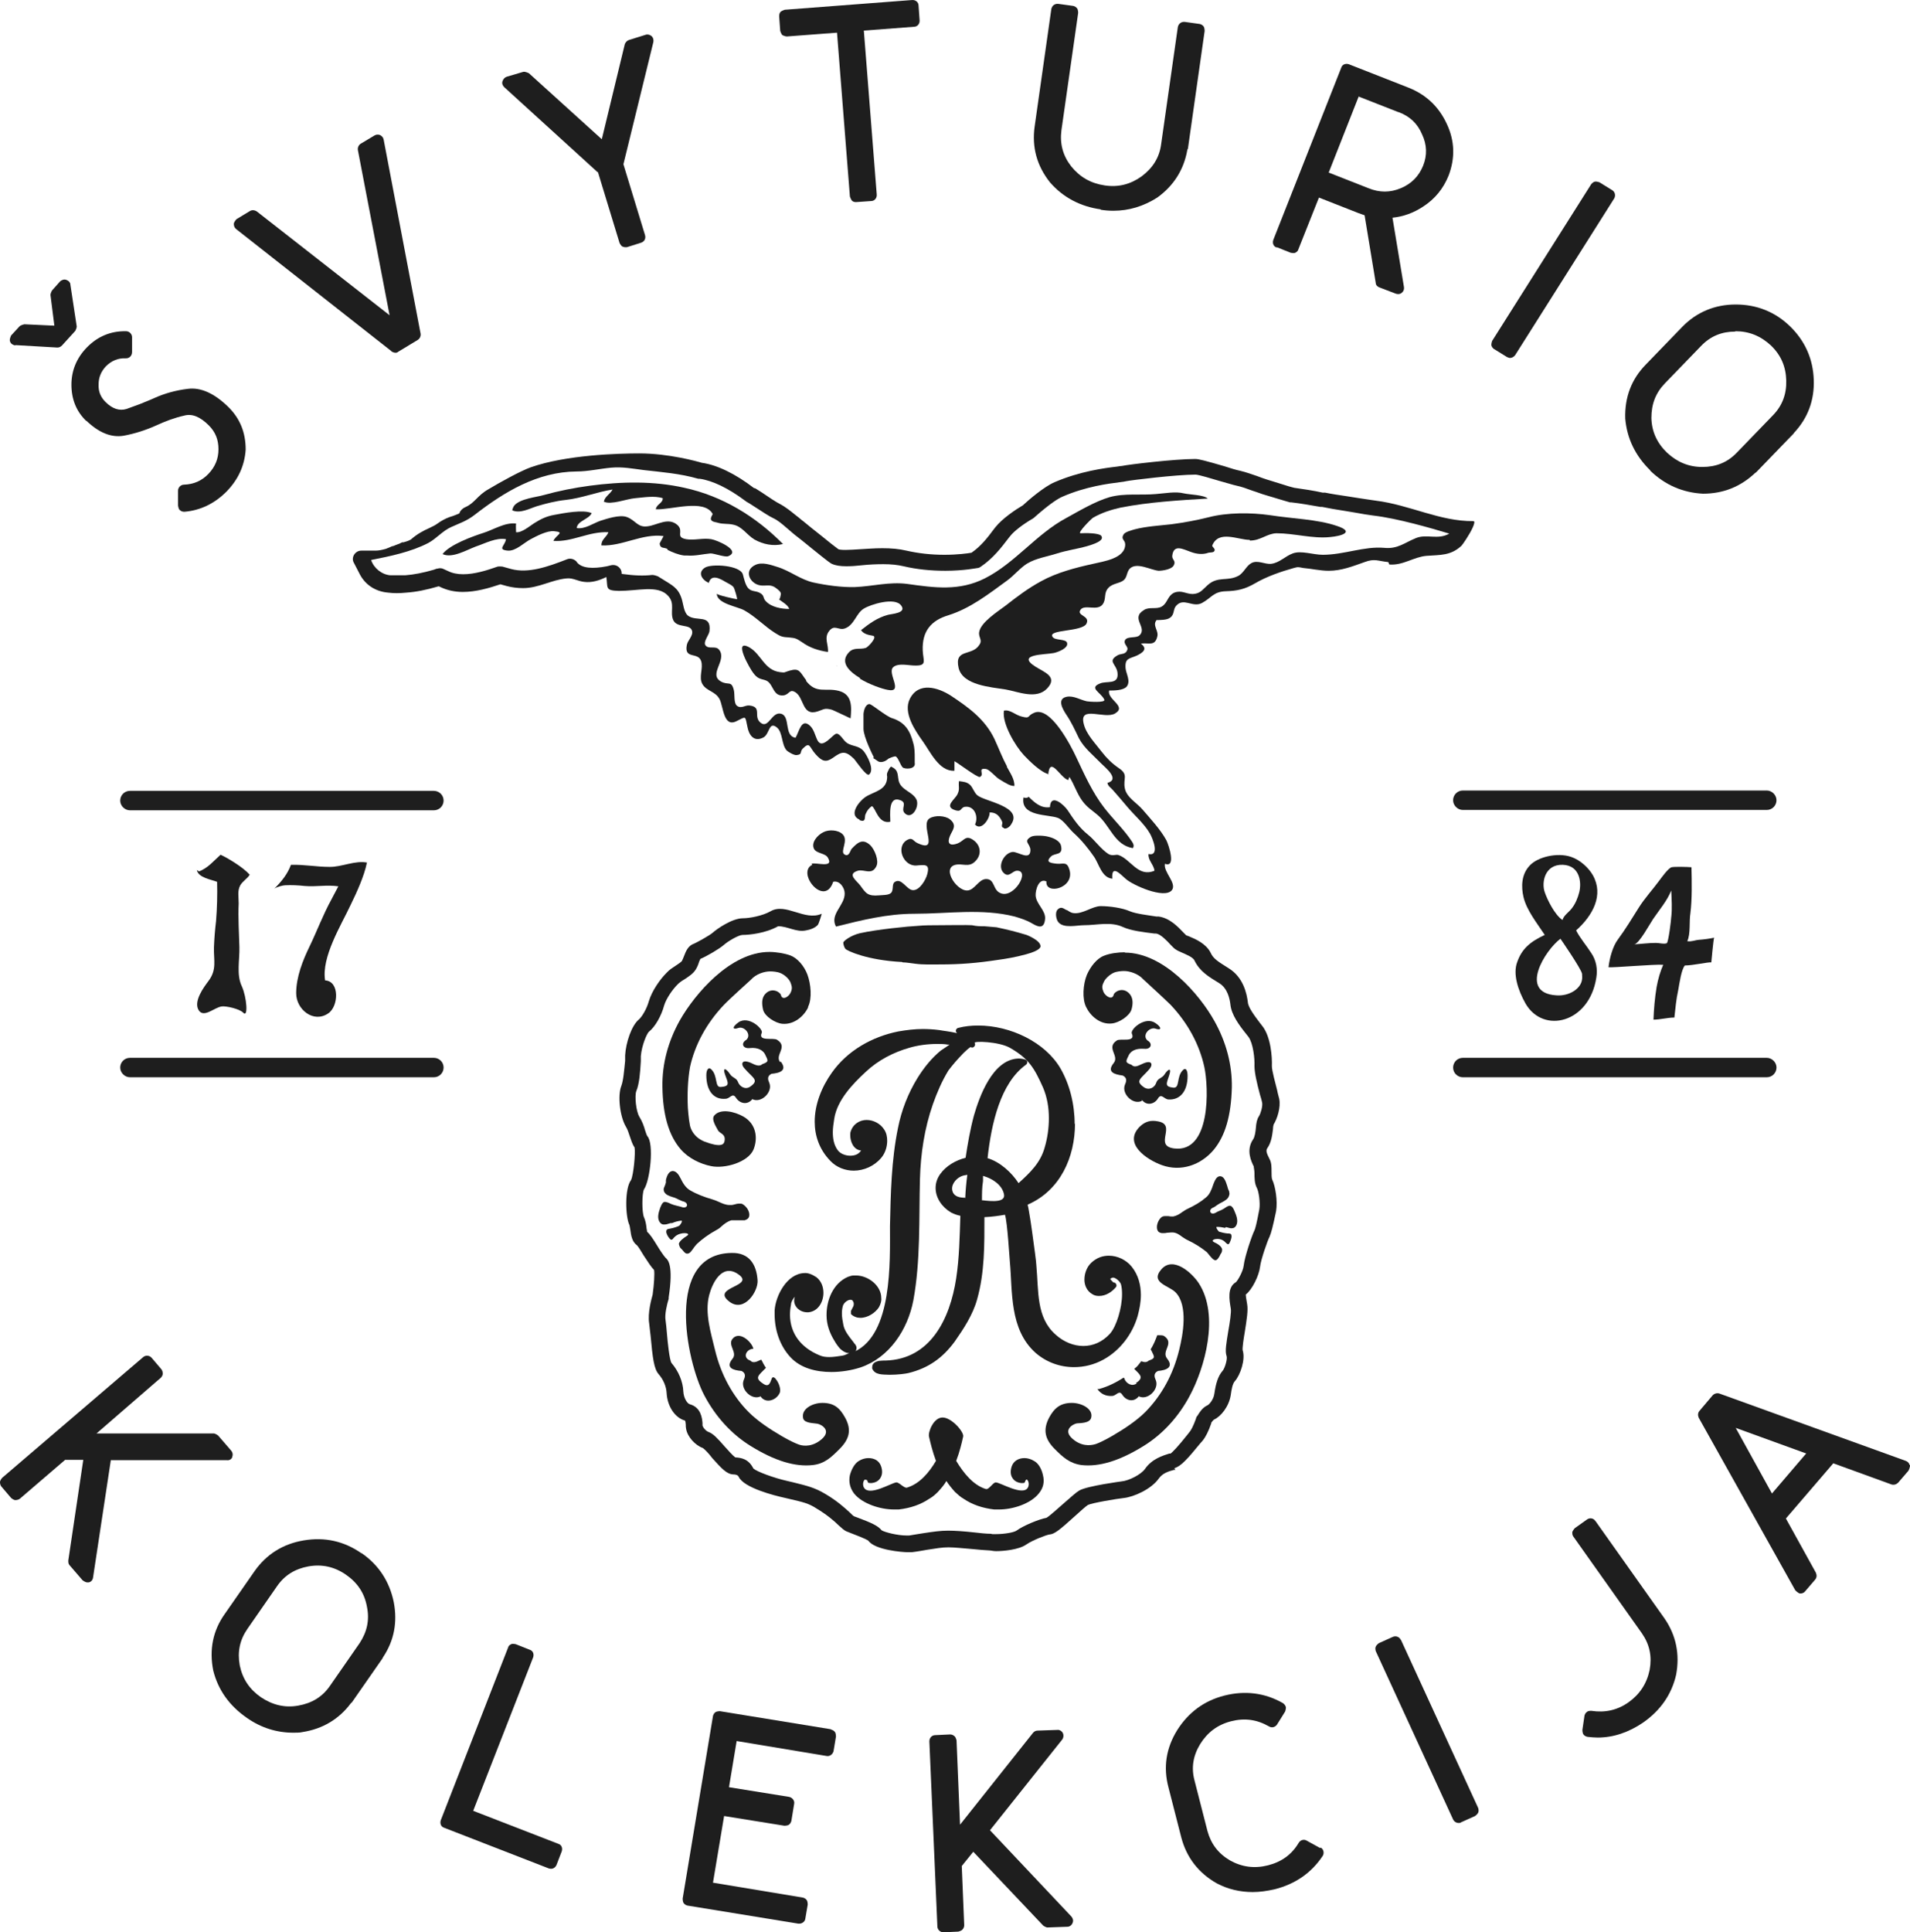 <svg width="88" height="89" viewBox="0 0 88 89" fill="none" xmlns="http://www.w3.org/2000/svg">
<path d="M3.965 19.365C4.543 19.925 5.121 20.165 5.699 20.069C6.213 19.973 6.711 19.813 7.176 19.605C7.626 19.397 8.059 19.237 8.493 19.141C8.846 19.045 9.215 19.189 9.617 19.589C9.922 19.893 10.066 20.245 10.066 20.692C10.066 21.14 9.906 21.508 9.601 21.828C9.296 22.147 8.926 22.307 8.477 22.323C8.332 22.323 8.204 22.451 8.204 22.595V23.283C8.204 23.283 8.22 23.443 8.284 23.491C8.332 23.538 8.397 23.57 8.477 23.57C8.477 23.57 8.493 23.57 8.509 23.57C9.247 23.506 9.89 23.187 10.435 22.643C10.965 22.099 11.27 21.46 11.319 20.708C11.319 19.925 11.062 19.269 10.5 18.726C9.874 18.118 9.247 17.83 8.653 17.91C8.108 17.974 7.594 18.118 7.128 18.326C6.887 18.438 6.663 18.518 6.438 18.614C6.213 18.694 6.004 18.774 5.828 18.837C5.507 18.933 5.186 18.837 4.864 18.518C4.64 18.294 4.527 18.038 4.543 17.702C4.543 17.383 4.656 17.111 4.88 16.871C5.137 16.615 5.442 16.487 5.796 16.503C5.876 16.503 5.94 16.487 6.004 16.423C6.053 16.375 6.085 16.295 6.085 16.215V15.528C6.085 15.384 5.956 15.256 5.812 15.256C5.105 15.24 4.495 15.496 3.997 16.007C3.532 16.487 3.291 17.063 3.291 17.718C3.291 18.39 3.516 18.95 3.981 19.397L3.965 19.365Z" fill="#1E1E1E"/>
<path d="M18.029 16.183C18.029 16.183 18.142 16.247 18.206 16.247C18.254 16.247 18.302 16.247 18.351 16.199L19.25 15.655C19.346 15.591 19.394 15.479 19.378 15.368L17.676 6.429C17.66 6.333 17.596 6.269 17.516 6.222C17.435 6.19 17.339 6.19 17.259 6.237L16.616 6.621C16.52 6.685 16.472 6.797 16.488 6.909L17.949 14.52L11.832 9.739C11.736 9.675 11.607 9.659 11.511 9.723L10.901 10.091C10.901 10.091 10.773 10.219 10.773 10.315C10.773 10.411 10.805 10.491 10.885 10.555L18.045 16.183H18.029Z" fill="#1E1E1E"/>
<path d="M27.551 7.933L28.546 11.194C28.546 11.194 28.61 11.322 28.674 11.354C28.723 11.37 28.755 11.386 28.803 11.386C28.835 11.386 28.851 11.386 28.883 11.386L29.541 11.178C29.686 11.13 29.766 10.987 29.718 10.827L28.723 7.565L30.103 1.936C30.119 1.841 30.103 1.745 30.023 1.665C29.943 1.601 29.846 1.569 29.75 1.601L28.98 1.841C28.883 1.873 28.819 1.952 28.787 2.032L27.727 6.414L24.372 3.376C24.372 3.376 24.195 3.28 24.099 3.312L23.344 3.535C23.248 3.567 23.184 3.647 23.151 3.743C23.119 3.839 23.151 3.935 23.232 4.015L27.518 7.917L27.551 7.933Z" fill="#1E1E1E"/>
<path d="M36.043 1.616C36.043 1.616 36.172 1.68 36.252 1.68L38.564 1.505L39.158 9.052C39.158 9.052 39.206 9.196 39.254 9.244C39.302 9.292 39.367 9.308 39.431 9.308C39.431 9.308 39.431 9.308 39.447 9.308L40.137 9.26C40.298 9.26 40.41 9.116 40.394 8.956L39.8 1.409L42.112 1.233C42.273 1.233 42.385 1.089 42.369 0.929L42.321 0.257C42.321 0.097 42.176 -0.014 42.016 0.002L36.156 0.449C36.156 0.449 36.011 0.497 35.963 0.545C35.915 0.593 35.899 0.673 35.899 0.753L35.947 1.425C35.947 1.425 35.995 1.569 36.043 1.616Z" fill="#1E1E1E"/>
<path d="M50.702 9.659C50.895 9.691 51.103 9.707 51.296 9.707C52.019 9.707 52.693 9.499 53.319 9.1C54.074 8.556 54.539 7.821 54.7 6.925C54.7 6.893 54.716 6.877 54.732 6.845L55.502 1.425C55.502 1.425 55.502 1.281 55.454 1.217C55.406 1.153 55.342 1.121 55.278 1.105L54.587 1.009C54.427 0.993 54.298 1.089 54.266 1.249L53.496 6.653C53.415 7.261 53.11 7.741 52.597 8.124C52.083 8.492 51.521 8.636 50.895 8.54C50.252 8.444 49.755 8.156 49.353 7.661C48.968 7.165 48.824 6.621 48.904 5.998L49.675 0.593C49.675 0.593 49.675 0.449 49.626 0.385C49.578 0.321 49.514 0.289 49.45 0.273L48.759 0.178C48.599 0.162 48.47 0.257 48.438 0.417L47.668 5.838C47.539 6.765 47.764 7.629 48.374 8.396C48.968 9.084 49.771 9.515 50.718 9.643L50.702 9.659Z" fill="#1E1E1E"/>
<path d="M58.825 11.386L59.468 11.642C59.468 11.642 59.612 11.674 59.676 11.642C59.74 11.61 59.805 11.562 59.821 11.482L60.768 9.1L62.598 9.819C62.598 9.819 62.743 9.867 62.871 9.915L63.385 13.033C63.385 13.129 63.465 13.209 63.562 13.241L64.316 13.529C64.316 13.529 64.38 13.545 64.412 13.545C64.477 13.545 64.541 13.529 64.589 13.481C64.669 13.417 64.701 13.321 64.686 13.225L64.156 10.027C64.653 9.979 65.135 9.803 65.569 9.515C66.114 9.164 66.5 8.684 66.74 8.092C67.046 7.293 67.029 6.493 66.66 5.71C66.291 4.91 65.697 4.351 64.878 4.031L62.149 2.96C62.004 2.912 61.844 2.96 61.795 3.12L58.665 11.05C58.617 11.194 58.665 11.354 58.825 11.402V11.386ZM64.445 5.166C64.958 5.358 65.312 5.694 65.52 6.19C65.745 6.669 65.761 7.149 65.569 7.629C65.376 8.108 65.039 8.46 64.541 8.668C64.043 8.876 63.562 8.876 63.048 8.668L61.218 7.948L62.598 4.447L64.429 5.166H64.445Z" fill="#1E1E1E"/>
<path d="M68.828 16.071L69.422 16.439C69.422 16.439 69.518 16.487 69.566 16.487C69.662 16.487 69.743 16.439 69.807 16.359L74.367 9.148C74.447 9.02 74.415 8.844 74.286 8.764L73.692 8.396C73.692 8.396 73.548 8.348 73.484 8.364C73.419 8.38 73.355 8.428 73.307 8.492L68.747 15.704C68.747 15.704 68.699 15.848 68.715 15.912C68.731 15.975 68.779 16.039 68.844 16.087L68.828 16.071Z" fill="#1E1E1E"/>
<path d="M76.02 21.668C76.711 22.339 77.53 22.691 78.461 22.739C79.392 22.739 80.195 22.419 80.869 21.78C80.885 21.78 80.917 21.748 80.933 21.732L82.619 19.989C82.619 19.989 82.651 19.957 82.667 19.925C83.293 19.253 83.599 18.438 83.566 17.494C83.534 16.535 83.165 15.704 82.475 15.032C81.784 14.36 80.933 14.025 79.97 14.025C79.007 14.025 78.172 14.376 77.514 15.048L75.828 16.791C75.17 17.462 74.849 18.294 74.881 19.285C74.961 20.197 75.346 20.996 76.037 21.668H76.02ZM79.954 15.256C80.596 15.256 81.126 15.48 81.592 15.911C82.057 16.359 82.282 16.887 82.298 17.526C82.314 18.15 82.121 18.678 81.688 19.125L80.018 20.852C79.585 21.3 79.071 21.508 78.429 21.508C77.803 21.508 77.273 21.284 76.807 20.852C76.342 20.404 76.101 19.877 76.085 19.253C76.085 18.614 76.277 18.102 76.711 17.654L78.381 15.927C78.814 15.48 79.328 15.272 79.954 15.272V15.256Z" fill="#1E1E1E"/>
<path d="M10.693 67.11C10.741 67.014 10.725 66.903 10.645 66.807L10.05 66.119C10.05 66.119 9.922 66.023 9.842 66.023H4.447L7.401 63.465C7.45 63.417 7.498 63.353 7.498 63.273C7.498 63.193 7.482 63.129 7.434 63.065L6.984 62.537C6.888 62.425 6.711 62.409 6.599 62.505L0.096 68.07C0.096 68.07 0 68.182 0 68.262C0 68.342 0.016 68.406 0.064 68.469L0.514 68.997C0.514 68.997 0.626 69.093 0.706 69.093C0.771 69.093 0.851 69.077 0.915 69.029L3.002 67.238H3.837L3.147 71.875C3.147 71.955 3.147 72.035 3.211 72.099L3.805 72.787C3.805 72.787 3.933 72.883 4.014 72.883C4.046 72.883 4.062 72.883 4.094 72.883C4.206 72.851 4.271 72.771 4.287 72.659L5.106 67.254H10.452C10.58 67.27 10.661 67.206 10.709 67.11H10.693Z" fill="#1E1E1E"/>
<path d="M16.649 71.539C15.846 70.98 14.963 70.788 14 70.948C13.036 71.108 12.282 71.587 11.736 72.355L10.355 74.338C9.809 75.105 9.633 75.984 9.825 76.944C10.05 77.839 10.564 78.559 11.367 79.118C12.025 79.582 12.747 79.806 13.518 79.806C13.663 79.806 13.807 79.806 13.952 79.774C14.867 79.63 15.621 79.182 16.167 78.447C16.183 78.431 16.215 78.415 16.231 78.383L17.612 76.4C17.612 76.4 17.644 76.352 17.644 76.336C18.158 75.569 18.319 74.721 18.142 73.794C17.949 72.85 17.452 72.083 16.665 71.539H16.649ZM16.569 75.681L15.204 77.647C14.851 78.159 14.369 78.447 13.743 78.559C13.117 78.671 12.555 78.527 12.025 78.175C11.495 77.807 11.174 77.328 11.046 76.704C10.933 76.08 11.046 75.537 11.399 75.025L12.764 73.058C13.117 72.547 13.598 72.259 14.208 72.147C14.835 72.035 15.413 72.163 15.942 72.531C16.472 72.898 16.793 73.378 16.906 74.002C17.034 74.625 16.906 75.169 16.569 75.681Z" fill="#1E1E1E"/>
<path d="M25.72 84.923L21.802 83.404L24.564 76.336C24.612 76.192 24.564 76.032 24.403 75.984L23.761 75.729C23.761 75.729 23.617 75.697 23.552 75.729C23.488 75.76 23.424 75.808 23.408 75.888L20.309 83.835C20.261 83.979 20.309 84.139 20.47 84.187L25.286 86.058C25.286 86.058 25.351 86.074 25.383 86.074C25.495 86.074 25.591 86.01 25.64 85.898L25.88 85.274C25.929 85.13 25.88 84.971 25.72 84.923Z" fill="#1E1E1E"/>
<path d="M38.275 79.646L33.17 78.815C33.17 78.815 33.025 78.815 32.961 78.863C32.897 78.911 32.864 78.975 32.849 79.039L31.452 87.449C31.452 87.449 31.452 87.593 31.5 87.657C31.548 87.721 31.612 87.753 31.676 87.769L36.782 88.601C36.782 88.601 36.814 88.601 36.83 88.601C36.959 88.601 37.087 88.505 37.103 88.377L37.215 87.721C37.215 87.721 37.215 87.577 37.167 87.513C37.119 87.449 37.055 87.417 36.991 87.401L32.849 86.714L33.362 83.644L36.14 84.091C36.14 84.091 36.284 84.091 36.349 84.044C36.413 83.996 36.445 83.932 36.461 83.868L36.589 83.084C36.621 82.94 36.509 82.796 36.364 82.764L33.587 82.317L33.94 80.19L38.082 80.878C38.227 80.91 38.371 80.798 38.404 80.654L38.516 79.982C38.516 79.982 38.516 79.838 38.468 79.774C38.42 79.71 38.355 79.678 38.291 79.662L38.275 79.646Z" fill="#1E1E1E"/>
<path d="M45.612 84.299L48.936 80.126C49 80.046 49.016 79.918 48.968 79.822C48.92 79.726 48.807 79.662 48.711 79.678L47.796 79.71C47.716 79.71 47.635 79.758 47.587 79.822L44.232 84.043L44.071 80.158C44.071 80.158 44.039 80.014 43.975 79.966C43.927 79.918 43.846 79.886 43.782 79.886L43.092 79.918C42.931 79.918 42.819 80.046 42.819 80.206L43.188 88.728C43.188 88.872 43.317 89 43.461 89L44.151 88.968C44.151 88.968 44.296 88.936 44.344 88.872C44.392 88.824 44.424 88.744 44.424 88.68L44.312 85.946L44.842 85.29L48.069 88.696C48.069 88.696 48.213 88.792 48.278 88.776L49.177 88.744C49.289 88.744 49.385 88.664 49.417 88.568C49.466 88.472 49.434 88.36 49.369 88.28L45.612 84.299Z" fill="#1E1E1E"/>
<path d="M60.817 85.115L60.206 84.779C60.078 84.699 59.917 84.747 59.837 84.875C59.516 85.419 59.05 85.754 58.424 85.914C57.798 86.074 57.22 85.994 56.674 85.691C56.129 85.371 55.791 84.923 55.631 84.331L55.037 82.013C54.876 81.421 54.972 80.862 55.294 80.334C55.631 79.79 56.096 79.439 56.722 79.279C57.349 79.119 57.911 79.199 58.472 79.519C58.601 79.598 58.761 79.55 58.842 79.423L59.211 78.831C59.211 78.831 59.259 78.687 59.243 78.623C59.227 78.559 59.179 78.495 59.115 78.447C58.28 77.968 57.365 77.856 56.417 78.095C55.47 78.335 54.748 78.879 54.234 79.694C53.72 80.526 53.592 81.405 53.833 82.317L54.427 84.635C54.667 85.547 55.213 86.266 56.064 86.746C56.578 87.018 57.14 87.146 57.718 87.146C58.039 87.146 58.376 87.098 58.729 87.018C59.677 86.778 60.415 86.266 60.929 85.499C60.977 85.435 60.993 85.355 60.977 85.275C60.961 85.195 60.913 85.131 60.849 85.099L60.817 85.115Z" fill="#1E1E1E"/>
<path d="M64.542 75.537C64.478 75.393 64.317 75.329 64.172 75.393L63.53 75.681C63.53 75.681 63.418 75.761 63.386 75.841C63.354 75.905 63.37 75.985 63.386 76.049L66.95 83.804C66.998 83.9 67.094 83.964 67.207 83.964C67.239 83.964 67.287 83.964 67.319 83.932L67.961 83.644C67.961 83.644 68.074 83.564 68.106 83.484C68.138 83.42 68.122 83.34 68.106 83.276L64.542 75.521V75.537Z" fill="#1E1E1E"/>
<path d="M73.5 70.052C73.42 69.924 73.243 69.892 73.115 69.988L72.553 70.388C72.553 70.388 72.457 70.5 72.44 70.564C72.44 70.644 72.44 70.708 72.489 70.772L75.651 75.233C76.005 75.745 76.117 76.288 76.005 76.912C75.876 77.535 75.555 78.031 75.041 78.399C74.528 78.767 73.95 78.895 73.323 78.799C73.243 78.799 73.179 78.799 73.115 78.847C73.05 78.895 73.018 78.959 73.002 79.023L72.906 79.678C72.906 79.678 72.906 79.822 72.954 79.886C73.002 79.95 73.067 79.982 73.147 79.998C73.307 80.014 73.468 80.03 73.612 80.03C74.335 80.03 75.041 79.79 75.7 79.342C76.502 78.783 77.016 78.047 77.225 77.136C77.401 76.192 77.225 75.313 76.679 74.529L73.516 70.068L73.5 70.052Z" fill="#1E1E1E"/>
<path d="M87.982 67.478C87.966 67.398 87.901 67.318 87.805 67.286L79.216 64.184C79.103 64.152 78.991 64.184 78.91 64.264L78.3 64.984C78.22 65.08 78.22 65.192 78.268 65.303L82.716 73.25C82.716 73.25 82.844 73.378 82.924 73.394C82.924 73.394 82.94 73.394 82.956 73.394C83.037 73.394 83.117 73.362 83.165 73.298L83.631 72.755C83.711 72.659 83.711 72.547 83.663 72.435L82.282 69.94L84.466 67.398L87.147 68.373C87.259 68.405 87.371 68.373 87.452 68.293L87.933 67.734C87.933 67.734 88.014 67.574 87.998 67.478H87.982ZM83.213 66.95L81.64 68.789L79.97 65.767L83.229 66.95H83.213Z" fill="#1E1E1E"/>
<path d="M0.706 15.895L2.633 16.007C2.633 16.007 2.633 16.007 2.649 16.007C2.729 16.007 2.794 15.975 2.858 15.911L3.468 15.24C3.468 15.24 3.548 15.096 3.532 15.016L3.243 13.113C3.243 13.001 3.147 12.921 3.051 12.889C2.954 12.857 2.842 12.889 2.762 12.969L2.392 13.385C2.392 13.385 2.312 13.529 2.328 13.609L2.505 15L1.124 14.936C1.124 14.936 0.963 14.968 0.899 15.032L0.514 15.448C0.514 15.448 0.417 15.639 0.466 15.735C0.498 15.831 0.594 15.895 0.706 15.911V15.895Z" fill="#1E1E1E"/>
<path d="M64.011 26.001C64.654 26.049 65.135 25.649 65.729 25.601C66.356 25.553 66.837 25.601 67.335 25.137C67.383 25.09 67.704 24.626 67.849 24.306C67.929 24.13 67.961 24.002 67.881 24.002C66.339 24.018 64.943 23.251 63.385 23.059C63.128 23.027 62.871 22.979 62.631 22.947C62.422 22.915 62.229 22.883 62.021 22.851C61.7 22.803 61.362 22.755 61.057 22.691H60.945C60.511 22.595 60.078 22.531 59.628 22.467L59.388 22.403C59.115 22.323 58.842 22.227 58.569 22.148L58.36 22.084C58.215 22.035 58.071 21.988 57.91 21.924C57.67 21.844 57.413 21.748 57.14 21.684C56.979 21.652 56.706 21.572 56.417 21.476C55.534 21.22 55.229 21.14 55.069 21.14C54.121 21.14 51.986 21.396 51.697 21.46C51.649 21.46 51.569 21.476 51.456 21.492C50.91 21.556 49.77 21.7 48.583 22.211C48.101 22.419 47.394 23.027 47.17 23.235L47.138 23.267C46.784 23.475 46.174 23.89 45.869 24.274L45.805 24.354C45.484 24.786 45.195 25.154 44.761 25.457C44.585 25.489 44.119 25.553 43.509 25.553C42.899 25.553 42.321 25.489 41.759 25.361C41.422 25.281 41.069 25.25 40.651 25.25C40.282 25.25 39.929 25.281 39.624 25.297C39.367 25.313 39.142 25.329 38.949 25.329C38.757 25.329 38.676 25.313 38.628 25.297C38.516 25.218 38.147 24.93 37.858 24.69C37.553 24.45 37.231 24.194 37.023 24.018C36.91 23.938 36.814 23.842 36.702 23.762C36.461 23.57 36.22 23.363 35.915 23.203C35.803 23.155 35.369 22.867 35.112 22.691C34.952 22.595 34.823 22.499 34.775 22.483H34.743C33.892 21.828 33.041 21.412 32.335 21.316C32.126 21.252 30.809 20.884 29.461 20.884C28.497 20.884 26.089 20.948 24.452 21.524C24.002 21.684 23.039 22.211 22.509 22.531C22.252 22.675 22.091 22.835 21.947 22.979C21.802 23.123 21.674 23.251 21.465 23.347C21.273 23.427 21.192 23.555 21.16 23.651C21.032 23.698 20.903 23.762 20.727 23.81C20.502 23.89 20.309 24.002 20.133 24.13C20.085 24.162 20.037 24.194 20.004 24.21L19.908 24.258C19.908 24.258 19.812 24.306 19.78 24.322C19.523 24.434 19.218 24.594 18.929 24.85C18.896 24.866 18.832 24.914 18.591 24.978H18.527C18.527 24.978 18.431 25.026 18.399 25.042C18.302 25.074 18.19 25.122 18.11 25.154H18.078C17.965 25.201 17.869 25.25 17.773 25.281C17.596 25.329 17.452 25.361 17.307 25.361H16.649C16.52 25.361 16.392 25.425 16.312 25.553C16.247 25.665 16.231 25.809 16.312 25.937L16.585 26.465C16.841 26.944 17.307 27.248 17.885 27.296C18.142 27.328 18.399 27.328 18.72 27.296C19.186 27.264 19.651 27.168 20.197 27.008C20.197 27.008 20.213 27.008 20.229 27.008L20.293 27.04C20.598 27.184 20.936 27.264 21.321 27.264C21.931 27.264 22.525 27.088 23.055 26.912L23.344 26.992C23.585 27.056 23.841 27.088 24.098 27.088C24.821 27.088 25.415 26.704 26.105 26.641C26.394 26.609 26.619 26.768 26.908 26.8C27.261 26.848 27.614 26.736 27.936 26.577C28.016 27.072 27.855 27.2 28.514 27.216C28.947 27.216 29.364 27.152 29.814 27.136C30.183 27.136 30.537 27.168 30.793 27.456C31.114 27.808 30.858 28.192 31.018 28.559C31.195 28.943 31.789 28.719 31.885 29.055C31.949 29.279 31.676 29.503 31.644 29.711C31.516 30.382 32.158 30.014 32.303 30.446C32.415 30.782 32.174 31.198 32.367 31.517C32.559 31.837 32.961 31.837 33.154 32.205C33.33 32.541 33.33 33.532 33.94 33.212C34.39 32.989 34.325 32.956 34.438 33.484C34.502 33.836 34.727 34.204 35.176 33.964C35.465 33.804 35.417 33.212 35.786 33.5C36.075 33.724 35.995 34.3 36.252 34.572C36.316 34.635 36.589 34.795 36.702 34.779C36.991 34.747 36.83 34.635 36.991 34.475C37.328 34.14 37.28 34.412 37.585 34.747C37.874 35.067 38.05 35.131 38.371 34.907C38.773 34.619 38.933 34.556 39.335 34.939C39.431 35.035 39.913 35.771 40.041 35.675C40.314 35.451 39.945 34.779 39.784 34.587C39.511 34.284 39.158 34.412 38.901 34.108C38.5 33.596 38.548 33.788 38.114 34.124C37.569 34.539 37.665 33.756 37.328 33.436C36.926 33.052 36.83 33.676 36.654 33.98C36.108 33.9 36.429 33.005 35.995 32.877C35.562 32.749 35.417 33.58 35.048 33.292C34.679 33.005 35.144 32.557 34.518 32.493C34.325 32.477 34.149 32.653 33.956 32.509C33.796 32.381 33.86 31.981 33.812 31.789C33.699 31.326 33.555 31.581 33.218 31.39C32.624 31.054 33.507 30.414 33.137 29.934C32.977 29.711 32.64 29.934 32.495 29.711C32.399 29.551 32.672 29.231 32.688 29.071C32.784 28.256 32.078 28.655 31.692 28.352C31.5 28.192 31.484 27.808 31.404 27.568C31.243 27.072 30.97 26.96 30.569 26.704L30.312 26.545C30.312 26.545 30.151 26.481 30.055 26.481C29.637 26.529 29.236 26.513 28.642 26.433C28.642 26.337 28.626 26.257 28.562 26.177C28.465 26.049 28.305 26.001 28.16 26.033C28.096 26.049 28.032 26.065 27.968 26.081C27.309 26.209 26.812 26.177 26.587 25.905L26.555 25.857C26.442 25.745 26.266 25.697 26.121 25.761C25.222 26.113 24.339 26.417 23.552 26.209L23.151 26.097C23.151 26.097 22.991 26.081 22.926 26.097C22.429 26.273 21.867 26.449 21.337 26.449C21.08 26.449 20.839 26.401 20.647 26.305L20.438 26.209C20.341 26.161 20.245 26.161 20.149 26.193H20.117C20.117 26.193 20.037 26.225 19.988 26.241C19.491 26.385 19.073 26.465 18.672 26.497C18.431 26.497 18.206 26.497 17.981 26.497C17.596 26.465 17.227 26.177 17.098 25.793C17.981 25.617 18.929 25.425 19.731 25.01C20.117 24.802 20.39 24.45 20.791 24.274C21.176 24.098 21.497 24.002 21.867 23.715C23.247 22.643 24.773 21.732 26.555 21.716C27.101 21.716 27.631 21.588 28.16 21.54C28.69 21.492 29.156 21.588 29.669 21.652C30.52 21.748 31.339 21.812 32.174 22.052C32.19 22.052 32.206 22.052 32.238 22.052C32.816 22.131 33.555 22.483 34.325 23.059C34.374 23.091 34.39 23.107 34.39 23.107C34.454 23.139 34.582 23.219 34.727 23.315C35.144 23.587 35.465 23.794 35.61 23.858C35.851 23.97 36.027 24.13 36.252 24.322C36.364 24.418 36.477 24.514 36.589 24.61C36.798 24.77 37.119 25.026 37.408 25.265C38.179 25.889 38.259 25.937 38.323 25.969C38.5 26.049 38.709 26.081 38.998 26.081C39.222 26.081 39.463 26.065 39.736 26.033C40.041 26.001 40.378 25.985 40.699 25.985C41.053 25.985 41.358 26.017 41.631 26.081C42.241 26.225 42.883 26.289 43.557 26.289C44.424 26.289 45.018 26.161 45.05 26.161C45.099 26.161 45.147 26.129 45.195 26.097C45.757 25.713 46.126 25.233 46.479 24.77L46.544 24.69C46.704 24.482 47.105 24.162 47.603 23.874C47.603 23.874 47.651 23.842 47.715 23.778C48.406 23.171 48.759 22.963 48.936 22.883C50.027 22.403 51.087 22.275 51.585 22.211C51.729 22.195 51.826 22.179 51.89 22.163C52.115 22.116 54.202 21.86 55.085 21.86C55.213 21.86 55.855 22.052 56.225 22.163C56.53 22.243 56.819 22.339 56.979 22.371C57.204 22.419 57.429 22.499 57.686 22.595C57.846 22.643 58.007 22.707 58.151 22.755L58.36 22.819C58.633 22.899 58.906 22.979 59.163 23.059L59.436 23.139C59.436 23.139 59.484 23.139 59.5 23.139C59.933 23.187 60.367 23.267 60.833 23.347H60.913C61.234 23.411 61.571 23.475 61.908 23.523C62.101 23.555 62.294 23.587 62.486 23.619C62.743 23.666 63.016 23.715 63.273 23.746C64.381 23.874 65.922 24.322 66.773 24.578C66.243 24.882 65.729 24.578 65.232 24.786C64.718 24.994 64.397 25.297 63.771 25.233C62.839 25.154 61.924 25.553 60.945 25.553C60.495 25.553 59.95 25.345 59.564 25.489C59.211 25.617 58.954 25.921 58.569 25.969C58.264 26.001 57.943 25.777 57.654 25.937C57.413 26.065 57.3 26.401 57.044 26.529C56.546 26.785 56.112 26.529 55.647 26.944C55.406 27.152 55.309 27.344 54.956 27.36C54.635 27.36 54.443 27.168 54.105 27.296C53.784 27.44 53.8 27.776 53.527 27.936C53.287 28.08 52.95 27.936 52.709 28.096C52.066 28.479 52.885 28.895 52.5 29.263C52.355 29.407 51.954 29.295 51.842 29.471C51.729 29.663 52.002 29.774 51.938 29.934C51.858 30.158 51.665 30.094 51.505 30.174C50.991 30.462 51.44 30.574 51.488 30.99C51.553 31.565 50.975 31.341 50.67 31.485C50.156 31.693 50.718 31.885 50.878 32.221C50.959 32.381 50.14 32.317 50.076 32.301C49.77 32.237 49.465 32.029 49.144 32.093C48.679 32.189 48.968 32.669 49.112 32.892C49.353 33.244 49.514 33.596 49.706 33.996C49.947 34.459 50.381 34.795 50.734 35.163C50.926 35.355 51.617 35.899 51.023 36.059C51.055 36.218 51.151 36.25 51.264 36.378C51.488 36.634 51.713 36.89 51.938 37.162C52.275 37.562 52.725 37.945 52.982 38.393C53.11 38.617 53.447 39.448 52.917 39.336C52.885 39.624 53.158 39.816 53.19 40.104C52.436 40.424 52.099 39.576 51.537 39.384C51.424 39.336 51.264 39.448 51.071 39.336C50.718 39.112 50.445 38.697 50.124 38.441C49.738 38.137 49.465 37.737 49.193 37.322C49.032 37.082 48.406 36.506 48.374 37.178C47.956 37.242 47.651 36.954 47.394 36.698C47.33 36.762 47.25 36.762 47.154 36.73C47.009 37.626 48.294 37.498 48.743 37.673C49 37.769 49.273 38.201 49.498 38.393C49.819 38.681 50.156 39.096 50.397 39.448C50.638 39.784 50.75 40.424 51.248 40.472C51.199 39.8 51.601 40.248 51.858 40.472C52.163 40.76 53.656 41.431 53.993 40.999C54.234 40.679 53.592 40.168 53.672 39.784C54.202 39.992 53.849 38.921 53.736 38.697C53.463 38.201 53.014 37.721 52.644 37.29C52.388 36.986 51.906 36.73 51.826 36.314C51.729 35.851 52.018 35.691 51.537 35.371C51.231 35.163 50.991 34.923 50.766 34.635C50.477 34.252 50.044 33.82 49.931 33.34C49.706 32.461 50.894 33.148 51.376 32.861C51.938 32.525 50.991 32.221 51.103 31.805C51.312 31.805 51.745 31.805 51.906 31.629C52.115 31.373 51.874 31.022 51.858 30.766C51.826 30.302 52.034 30.35 52.388 30.19C52.612 30.078 52.917 29.902 52.564 29.647C52.901 29.583 53.206 29.791 53.319 29.327C53.399 29.039 53.078 28.815 53.287 28.559C53.463 28.559 53.784 28.559 53.913 28.447C54.121 28.303 54.041 28.064 54.186 27.904C54.539 27.504 54.94 28 55.374 27.776C55.823 27.536 55.904 27.248 56.482 27.232C57.011 27.216 57.365 27.136 57.83 26.864C58.344 26.561 59.034 26.321 59.612 26.161C59.821 26.097 59.853 26.129 60.046 26.161C60.431 26.193 60.816 26.289 61.218 26.289C61.812 26.289 62.326 26.081 62.871 25.889C63.337 25.713 63.482 25.841 63.963 25.889L64.011 26.001Z" fill="#1E1E1E"/>
<path d="M54.105 67.622C54.41 67.542 54.731 67.174 55.293 66.487L55.406 66.359C55.55 66.183 55.678 65.927 55.807 65.559V65.528C55.807 65.528 55.903 65.4 55.935 65.384C56.256 65.24 56.626 64.776 56.706 64.248C56.738 64.008 56.786 63.721 56.899 63.609C57.139 63.337 57.396 62.617 57.252 62.186C57.236 62.074 57.3 61.642 57.348 61.37C57.444 60.763 57.509 60.347 57.461 60.075C57.412 59.803 57.396 59.675 57.396 59.627C57.701 59.388 58.006 58.748 58.055 58.348C58.087 58.028 58.408 57.117 58.488 56.973C58.568 56.797 58.649 56.477 58.793 55.79C58.873 55.31 58.761 54.639 58.617 54.335C58.584 54.271 58.584 54.095 58.584 53.967C58.584 53.759 58.584 53.567 58.504 53.407L58.472 53.343C58.36 53.12 58.312 52.992 58.392 52.88C58.584 52.608 58.617 52.256 58.649 52.016C58.649 51.936 58.665 51.84 58.681 51.792C58.841 51.536 59.018 51.009 58.938 50.609C58.922 50.529 58.873 50.385 58.841 50.209C58.761 49.89 58.6 49.314 58.6 49.106C58.617 48.69 58.552 47.763 58.167 47.267L58.055 47.123C57.814 46.804 57.509 46.404 57.493 46.164C57.444 45.764 57.284 45.013 56.61 44.597C56.128 44.293 55.903 44.165 55.775 43.877C55.566 43.462 55.084 43.254 54.779 43.126C54.715 43.11 54.667 43.078 54.651 43.078C54.619 43.046 54.571 42.998 54.523 42.95C54.266 42.678 53.88 42.279 53.383 42.215H53.286C52.869 42.151 52.339 42.087 52.066 41.975C51.713 41.815 51.119 41.735 50.717 41.735C50.316 41.735 49.883 42.119 49.449 42.055C49.321 42.039 49.208 41.943 49.176 41.927C49.032 41.895 48.919 41.703 48.727 41.895C48.598 42.023 48.662 42.358 48.759 42.47C48.999 42.774 49.61 42.614 49.947 42.614C50.541 42.614 51.167 42.438 51.729 42.694C52.114 42.87 52.676 42.934 53.19 42.998H53.27C53.479 43.03 53.768 43.334 53.928 43.51C54.041 43.622 54.105 43.702 54.201 43.75C54.266 43.797 54.362 43.83 54.458 43.877C54.635 43.957 54.972 44.085 55.036 44.245C55.277 44.741 55.678 44.981 56.176 45.285C56.562 45.524 56.658 46.004 56.69 46.276C56.738 46.74 57.091 47.219 57.412 47.619L57.525 47.763C57.733 48.051 57.814 48.738 57.798 49.106C57.798 49.41 57.91 49.89 58.055 50.433C58.103 50.577 58.135 50.705 58.151 50.785C58.183 50.945 58.087 51.281 58.006 51.409C57.91 51.553 57.878 51.728 57.862 51.952C57.846 52.128 57.814 52.368 57.733 52.48C57.396 52.976 57.653 53.503 57.766 53.727V53.759C57.766 53.759 57.798 53.935 57.798 54.031C57.798 54.255 57.798 54.511 57.91 54.718C57.99 54.862 58.071 55.374 58.023 55.694C57.894 56.381 57.83 56.605 57.798 56.669C57.685 56.893 57.348 57.868 57.3 58.3C57.268 58.556 57.043 58.956 56.947 59.052C56.529 59.291 56.642 59.883 56.706 60.267C56.738 60.427 56.658 60.938 56.594 61.29C56.497 61.898 56.433 62.234 56.513 62.458C56.562 62.585 56.433 63.017 56.337 63.129C56.112 63.385 56.016 63.737 55.951 64.184C55.919 64.456 55.711 64.696 55.63 64.728C55.389 64.84 55.261 65.064 55.181 65.192L55.133 65.256C55.133 65.256 55.1 65.32 55.1 65.352C54.972 65.703 54.876 65.863 54.828 65.927L54.715 66.071C54.298 66.599 54.025 66.887 53.928 66.951H53.864C53.575 67.046 53.078 67.19 52.756 67.654C52.58 67.91 52.018 68.198 51.681 68.23C51.681 68.23 50.107 68.438 49.738 68.645C49.593 68.725 49.385 68.917 49.016 69.237C48.759 69.461 48.357 69.829 48.213 69.909C47.86 69.973 47.137 70.276 46.832 70.5C46.72 70.58 46.286 70.66 45.885 70.66C45.788 70.66 45.756 70.66 45.756 70.66C45.724 70.66 45.692 70.66 45.66 70.644C45.435 70.644 45.146 70.612 44.873 70.58C44.44 70.532 44.006 70.5 43.685 70.5C43.316 70.5 43.011 70.548 42.578 70.612C42.385 70.644 42.16 70.676 41.887 70.724C41.855 70.724 41.807 70.724 41.775 70.724C41.357 70.724 40.779 70.58 40.619 70.484C40.458 70.276 40.137 70.132 39.495 69.893C39.415 69.861 39.35 69.845 39.334 69.829C39.302 69.813 39.222 69.733 39.158 69.669C38.933 69.461 38.564 69.125 38.018 68.805C37.536 68.518 37.199 68.438 36.557 68.278L36.284 68.214C35.642 68.07 34.871 67.782 34.711 67.638C34.486 67.19 34.148 67.142 33.876 67.126C33.763 67.046 33.538 66.791 33.394 66.631C33.057 66.247 32.864 66.039 32.655 65.959C32.511 65.911 32.383 65.735 32.366 65.655C32.366 65.624 32.366 65.591 32.366 65.543C32.35 65.336 32.302 64.824 31.788 64.68C31.66 64.648 31.499 64.392 31.483 64.088C31.467 63.641 31.259 63.145 30.938 62.777C30.841 62.617 30.761 61.818 30.729 61.434C30.713 61.178 30.681 60.955 30.665 60.811C30.616 60.555 30.729 60.075 30.809 59.819C30.809 59.803 30.809 59.787 30.809 59.755C31.034 58.268 30.777 58.028 30.665 57.932C30.6 57.868 30.392 57.565 30.279 57.373C30.055 57.005 29.926 56.829 29.814 56.733C29.814 56.685 29.782 56.573 29.782 56.509C29.765 56.365 29.733 56.206 29.669 56.062C29.573 55.838 29.573 54.99 29.669 54.782C29.958 54.367 30.135 52.672 29.83 52.336C29.798 52.304 29.749 52.144 29.717 52.048C29.669 51.872 29.589 51.648 29.46 51.441C29.3 51.185 29.236 50.465 29.316 50.257C29.46 49.906 29.492 49.41 29.525 48.882V48.642C29.573 48.131 29.798 47.619 29.894 47.523C30.183 47.299 30.472 46.788 30.6 46.308C30.697 45.988 30.986 45.572 31.227 45.333C31.307 45.253 31.419 45.173 31.532 45.109C31.724 44.981 31.933 44.853 32.061 44.645C32.126 44.533 32.174 44.421 32.206 44.309C32.222 44.261 32.254 44.197 32.27 44.165C32.543 44.053 33.121 43.718 33.346 43.526C33.538 43.35 34.036 43.062 34.213 43.062C34.534 43.062 35.288 42.982 35.85 42.662C36.3 42.662 36.685 42.95 37.135 42.854C37.327 42.822 37.552 42.742 37.681 42.598C37.729 42.534 37.873 42.071 37.857 42.087C37.071 42.438 36.204 41.559 35.497 41.975C35.128 42.183 34.534 42.294 34.229 42.294C33.731 42.294 33.025 42.79 32.848 42.95C32.688 43.094 32.093 43.414 31.981 43.462C31.692 43.558 31.596 43.83 31.515 44.037C31.483 44.117 31.451 44.197 31.419 44.261C31.387 44.309 31.243 44.405 31.146 44.469C31.002 44.565 30.841 44.661 30.713 44.805C30.408 45.109 30.038 45.636 29.894 46.116C29.798 46.468 29.573 46.836 29.444 46.947C29.091 47.235 28.834 48.035 28.802 48.61V48.866C28.754 49.314 28.722 49.762 28.626 50.017C28.449 50.465 28.561 51.425 28.834 51.888C28.915 52.016 28.963 52.176 29.011 52.32C29.075 52.496 29.123 52.688 29.236 52.848C29.284 53.12 29.188 54.111 29.075 54.351C28.77 54.751 28.818 56.046 28.995 56.413C29.011 56.445 29.027 56.573 29.043 56.653C29.075 56.909 29.123 57.197 29.348 57.357C29.412 57.421 29.557 57.661 29.653 57.821C29.862 58.14 30.006 58.364 30.135 58.492C30.167 58.652 30.135 59.164 30.07 59.627C30.022 59.803 29.83 60.475 29.91 60.955C29.926 61.066 29.942 61.29 29.974 61.514C30.07 62.569 30.135 63.049 30.343 63.289C30.568 63.545 30.697 63.865 30.713 64.152C30.745 64.776 31.098 65.304 31.564 65.432C31.58 65.464 31.596 65.576 31.596 65.624C31.596 65.687 31.596 65.751 31.612 65.815C31.676 66.183 32.029 66.567 32.383 66.695C32.463 66.743 32.688 66.983 32.816 67.159C33.233 67.622 33.474 67.894 33.779 67.91C33.918 67.91 34.004 67.947 34.036 68.022C34.277 68.534 35.69 68.885 36.123 68.981L36.396 69.045C37.006 69.189 37.247 69.237 37.616 69.477C38.098 69.765 38.435 70.053 38.644 70.26C38.788 70.388 38.885 70.484 38.997 70.532C39.029 70.548 39.126 70.58 39.238 70.628C39.399 70.692 39.88 70.868 40.009 70.964C40.314 71.396 41.598 71.492 41.791 71.492C41.871 71.492 41.951 71.492 42.016 71.492C42.288 71.46 42.529 71.412 42.722 71.38C43.139 71.316 43.396 71.268 43.701 71.268C43.974 71.268 44.408 71.316 44.809 71.348C45.082 71.38 45.355 71.396 45.596 71.412C45.66 71.412 45.756 71.444 45.901 71.444C46.222 71.444 46.944 71.38 47.282 71.14C47.555 70.948 48.213 70.692 48.357 70.676C48.582 70.66 48.823 70.468 49.545 69.813C49.754 69.621 50.043 69.365 50.123 69.317C50.316 69.221 51.472 69.029 51.777 68.997C52.227 68.949 53.045 68.597 53.399 68.086C53.575 67.846 53.848 67.766 54.089 67.702H54.153L54.105 67.622Z" fill="#1E1E1E"/>
<path d="M32.768 23.954C32.832 24.05 33.009 24.05 33.089 24.082C33.298 24.146 33.555 24.114 33.764 24.162C34.197 24.242 34.39 24.625 34.759 24.849C35.16 25.073 35.626 25.169 36.075 25.057C34.823 23.794 33.298 22.851 31.532 22.467C30.119 22.147 28.626 22.179 27.181 22.371C26.458 22.467 25.736 22.611 25.046 22.803C24.724 22.899 23.97 22.963 23.697 23.282C23.649 23.346 23.617 23.426 23.601 23.506C23.97 23.666 24.387 23.426 24.741 23.314C25.174 23.186 25.608 23.075 26.057 23.027C26.796 22.947 27.502 22.659 28.224 22.547C28.112 22.755 27.855 22.883 27.823 23.107C28.16 23.266 28.867 22.979 29.252 22.947C29.637 22.915 30.151 22.819 30.536 22.947C30.536 23.186 30.247 23.218 30.215 23.458C30.938 23.49 32.431 22.963 32.832 23.666C32.848 23.698 32.704 23.858 32.768 23.954Z" fill="#1E1E1E"/>
<path d="M30.761 25.329C30.986 25.441 31.259 25.553 31.516 25.585C31.564 25.585 31.596 25.585 31.644 25.585C32.03 25.617 32.367 25.521 32.736 25.489C32.913 25.489 33.426 25.681 33.555 25.617C34.181 25.361 33.009 24.866 32.768 24.834C32.383 24.77 31.981 24.898 31.612 24.834C31.098 24.738 31.516 24.482 31.227 24.194C30.793 23.794 30.28 24.194 29.83 24.242C29.364 24.306 29.284 23.954 28.867 23.81C28.546 23.698 27.968 23.89 27.663 23.986C27.341 24.098 26.94 24.386 26.571 24.322C26.603 23.986 27.133 23.922 27.261 23.634C26.876 23.458 25.961 23.634 25.543 23.714C25.174 23.778 24.917 23.906 24.612 24.098C24.387 24.242 24.034 24.546 23.777 24.514C23.777 24.386 23.761 24.242 23.777 24.114C23.264 24.05 22.734 24.402 22.268 24.546C21.77 24.706 20.711 25.089 20.39 25.521C20.839 25.729 21.497 25.329 21.931 25.169C22.364 25.025 22.846 24.754 23.312 24.834C23.28 25.121 22.894 25.313 23.392 25.361C23.761 25.393 24.146 24.994 24.452 24.834C24.724 24.69 25.206 24.434 25.527 24.466C26.057 24.514 25.624 24.626 25.495 24.913C26.362 24.977 27.133 24.466 28.032 24.514C27.952 24.738 27.695 24.85 27.711 25.121C28.674 25.169 29.589 24.562 30.569 24.69C30.585 24.69 30.392 25.009 30.392 25.041C30.424 25.281 30.585 25.201 30.745 25.281L30.761 25.329Z" fill="#1E1E1E"/>
<path d="M39.623 31.262C40.073 31.534 40.635 31.725 40.892 31.773C41.663 31.933 40.86 31.006 41.149 30.734C41.39 30.51 41.919 30.67 42.208 30.654C42.722 30.654 42.529 30.414 42.513 29.951C42.481 29.071 42.899 28.575 43.702 28.336C44.713 28.016 45.548 27.36 46.383 26.753C46.72 26.513 46.993 26.161 47.33 25.953C47.731 25.713 48.261 25.633 48.711 25.489C49.16 25.346 49.642 25.282 50.091 25.154C50.3 25.09 50.926 24.914 50.734 24.674C50.621 24.546 49.979 24.546 49.786 24.562C49.61 24.562 50.3 23.874 50.364 23.843C50.75 23.619 51.199 23.475 51.633 23.379C52.949 23.123 54.314 23.043 55.647 22.963C55.454 22.787 54.812 22.787 54.539 22.723C54.153 22.627 53.688 22.723 53.254 22.755C52.548 22.819 51.809 22.707 51.119 22.899C50.461 23.091 49.738 23.523 49.128 23.858C47.747 24.594 46.768 25.937 45.371 26.641C44.199 27.232 43.059 27.072 41.807 26.896C40.972 26.785 40.202 27.008 39.383 27.04C38.773 27.056 38.082 26.96 37.488 26.832C36.894 26.705 36.396 26.289 35.818 26.113C35.513 26.017 35.112 25.873 34.807 26.017C34.245 26.273 34.55 26.881 35.016 26.96C35.273 27.008 35.497 26.881 35.754 27.088C35.834 27.152 35.963 27.232 35.979 27.344C35.979 27.376 35.931 27.648 35.883 27.6C36.043 27.728 36.3 27.856 36.364 28.048C36.011 28.048 35.545 27.968 35.289 27.696C35.128 27.536 35.24 27.44 35.016 27.312C34.823 27.2 34.63 27.264 34.47 27.088C34.341 26.945 34.277 26.641 34.229 26.465C34.117 26.033 32.784 25.953 32.479 26.145C32.126 26.369 32.334 26.705 32.656 26.849C32.768 26.417 33.185 26.657 33.426 26.801C33.539 26.864 33.715 26.945 33.795 27.04C33.844 27.104 33.988 27.6 33.956 27.6C33.908 27.6 33.025 27.408 33.025 27.344C33.025 27.808 33.988 27.936 34.293 28.112C34.807 28.399 35.224 28.847 35.706 29.151C35.979 29.327 36.059 29.343 36.348 29.359C36.653 29.391 36.669 29.391 36.958 29.583C37.312 29.839 37.713 29.966 38.146 30.03C38.178 29.679 37.954 29.391 38.195 29.071C38.452 28.735 38.628 29.055 38.933 28.943C39.367 28.783 39.447 28.24 39.8 28.032C40.105 27.84 41.229 27.488 41.518 27.888C41.791 28.24 41.084 28.272 40.908 28.32C40.426 28.448 40.057 28.719 39.672 29.023C39.784 29.199 40.009 29.247 40.202 29.279C40.474 29.311 39.993 29.807 39.896 29.839C39.623 29.934 39.351 29.791 39.11 30.047C38.692 30.494 39.094 30.91 39.623 31.23V31.262Z" fill="#1E1E1E"/>
<path d="M46.399 35.307C46.174 34.891 46.013 34.459 45.821 34.044C45.387 33.132 44.633 32.589 43.814 32.045C43.22 31.661 42.321 31.389 41.919 32.189C41.598 32.828 42.16 33.644 42.513 34.14C42.85 34.603 43.268 35.547 43.974 35.499C43.974 35.355 43.974 35.211 43.974 35.067C43.974 35.019 45.034 35.834 45.146 35.786C45.387 35.675 45.002 35.355 45.435 35.419C45.596 35.451 45.869 35.786 46.029 35.882C46.142 35.946 46.254 36.026 46.383 36.09C46.495 36.154 46.607 36.202 46.736 36.202C46.752 35.882 46.527 35.579 46.383 35.307H46.399Z" fill="#1E1E1E"/>
<path d="M46.254 38.153C46.383 38.201 46.543 38.057 46.592 37.961C47.137 37.146 45.387 36.922 45.034 36.634C44.874 36.506 44.825 36.266 44.681 36.138C44.52 36.011 44.408 36.011 44.183 35.978C44.151 36.25 44.231 36.33 44.119 36.57C44.007 36.826 43.461 37.146 44.023 37.322C44.248 37.386 44.248 37.29 44.344 37.21C44.376 37.194 44.408 37.162 44.456 37.162C44.89 37.098 45.098 37.609 44.922 37.977C45.211 38.297 45.612 37.705 45.596 37.418C45.917 37.418 46.046 37.593 46.158 37.817C46.238 37.961 46.062 38.073 46.254 38.137V38.153Z" fill="#1E1E1E"/>
<path d="M40.218 34.907C40.218 34.907 40.442 35.051 40.459 35.067C40.459 35.067 40.651 35.195 40.94 34.939C40.94 34.939 41.213 34.811 41.277 34.843C41.406 34.939 41.47 35.211 41.582 35.339C41.663 35.435 42.209 35.451 42.144 35.131C42.144 35.035 42.144 35.019 42.144 34.923C42.144 34.683 42.144 34.459 42.08 34.236C41.936 33.676 41.711 33.276 41.117 33.084C40.828 33.004 40.169 32.429 40.057 32.429C40.009 32.429 39.945 32.461 39.913 32.509C39.832 32.605 39.8 32.748 39.784 32.876V32.956C39.784 33.164 39.784 33.372 39.784 33.564C39.784 33.948 40.234 34.827 40.266 34.891L40.218 34.907Z" fill="#1E1E1E"/>
<path d="M39.591 37.769C39.928 37.913 39.816 37.609 39.88 37.498C39.96 37.306 40.057 37.21 40.169 37.13C40.346 37.194 40.458 37.977 41.02 37.849C41.02 37.545 40.908 36.634 41.486 36.858C41.823 36.986 41.486 37.242 41.678 37.45C42.015 37.801 42.401 37.114 42.208 36.794C42.015 36.458 41.502 36.378 41.405 35.962C41.341 35.659 41.405 35.467 41.052 35.307C40.972 35.371 40.94 35.467 40.892 35.563C40.859 35.627 40.859 35.707 40.875 35.771C40.875 36.41 40.281 36.442 39.864 36.714C39.607 36.89 39.061 37.529 39.607 37.753L39.591 37.769Z" fill="#1E1E1E"/>
<path d="M37.424 39.832C37.215 39.928 37.167 40.136 37.215 40.344C37.344 40.887 38.098 41.479 38.387 40.615C38.676 40.536 38.917 40.887 38.917 41.143C38.933 41.703 38.211 42.103 38.516 42.678C39.72 42.374 40.892 42.087 42.128 42.087C43.67 42.087 45.243 41.831 46.752 42.215C47.025 42.294 47.314 42.39 47.555 42.534C47.828 42.694 48.101 42.806 48.149 42.342C48.197 41.943 47.748 41.655 47.715 41.255C47.699 40.999 47.86 40.424 48.213 40.599C48.149 41.239 49.53 40.919 49.273 40.056C49.16 39.672 49 39.8 48.711 39.784C48.406 39.752 48.149 39.72 48.422 39.448C48.599 39.272 48.984 39.416 48.888 38.969C48.839 38.713 48.502 38.585 48.293 38.537C48.133 38.489 47.667 38.457 47.507 38.537C47.121 38.761 47.459 38.841 47.475 39.145C47.475 39.672 46.913 39.224 46.656 39.24C46.27 39.272 45.917 39.912 46.254 40.216C46.495 40.44 46.64 40.104 46.864 40.104C47.475 40.104 46.72 41.383 46.11 41.143C45.725 40.999 45.853 40.488 45.436 40.488C45.082 40.488 44.906 41.015 44.553 41.015C44.023 41.015 43.316 39.864 44.135 39.816C44.456 39.8 44.713 39.96 45.002 39.592C45.227 39.304 45.163 38.937 44.874 38.713C44.488 38.425 44.44 38.713 44.135 38.841C43.718 39.001 43.638 38.809 43.766 38.505C43.878 38.233 44.119 38.025 43.766 37.737C43.541 37.562 43.075 37.545 42.835 37.689C42.353 37.977 43.332 39.336 42.257 38.825C42.08 38.745 42.048 38.553 41.807 38.681C41.245 38.985 41.614 39.912 42.225 39.864C42.626 39.832 42.851 39.784 42.722 40.264C42.658 40.52 42.369 41.015 42.064 40.999C41.775 40.999 41.534 40.392 41.213 40.632C41.085 40.727 41.181 40.999 41.053 41.127C40.94 41.239 40.651 41.223 40.507 41.239C39.977 41.287 39.897 41.143 39.64 40.791C39.479 40.568 38.998 40.264 39.527 40.104C39.816 40.024 40.169 40.328 40.378 39.896C40.507 39.64 40.298 39.129 40.105 38.937C39.736 38.585 39.495 38.825 39.238 39.096C39.174 39.16 39.126 39.496 38.901 39.352C38.693 39.208 39.11 38.713 38.821 38.425C38.612 38.217 38.179 38.201 37.938 38.329C37.665 38.457 37.36 38.809 37.504 39.096C37.617 39.32 38.034 39.288 38.147 39.512C38.436 40.008 37.585 39.704 37.392 39.784L37.424 39.832Z" fill="#1E1E1E"/>
<path d="M41.582 44.325C41.759 44.325 42.016 44.373 42.176 44.389C42.53 44.437 42.915 44.421 43.316 44.421C44.248 44.421 45.018 44.357 45.965 44.213C46.335 44.165 46.8 44.085 47.266 43.957C47.988 43.765 47.94 43.589 47.94 43.573C47.924 43.302 47.298 43.062 47.298 43.062C46.768 42.902 46.431 42.822 45.917 42.71L45.355 42.662C45.114 42.662 45.018 42.662 44.777 42.614C44.633 42.598 43.493 42.614 43.284 42.614C42.947 42.614 42.594 42.614 42.257 42.646C41.887 42.662 40.41 42.806 39.624 42.982C39.206 43.078 38.869 43.334 38.853 43.413C38.853 43.477 38.885 43.621 38.949 43.701C39.03 43.797 39.961 44.229 41.566 44.309L41.582 44.325Z" fill="#1E1E1E"/>
<path d="M37.231 46.372C37.424 45.988 37.36 45.316 37.199 44.885C37.055 44.501 36.75 44.133 36.412 44.005C36.139 43.909 35.754 43.845 35.449 43.845C33.651 43.845 32.013 45.78 31.323 46.995C30.777 47.971 30.504 49.01 30.52 50.049C30.536 51.344 30.809 52.288 31.355 52.927C31.708 53.343 32.27 53.615 32.768 53.711C33.394 53.839 34.454 53.535 34.711 52.959C34.935 52.416 34.839 51.76 34.245 51.424C33.844 51.2 33.201 51.041 32.912 51.376C32.752 51.552 33.009 51.92 33.073 52.048C33.153 52.224 33.458 52.208 33.378 52.576C33.346 52.719 33.201 52.863 32.447 52.576C31.949 52.368 31.821 51.984 31.789 51.84C31.724 51.52 31.692 51.025 31.692 51.025C31.66 50.369 31.692 49.713 31.789 49.154C32.013 48.13 32.543 47.139 33.346 46.292C33.619 46.004 34.566 45.156 34.598 45.124C34.839 44.853 35.224 44.741 35.481 44.741C35.61 44.741 35.818 44.757 35.963 44.821C36.156 44.901 36.364 45.092 36.428 45.268C36.493 45.444 36.509 45.54 36.428 45.716C36.348 45.908 36.043 46.1 35.979 45.828C35.947 45.7 35.578 45.46 35.273 45.764C35.08 45.956 35.096 46.244 35.16 46.516C35.24 46.819 35.722 47.123 36.043 47.155C36.589 47.203 37.039 46.803 37.231 46.404V46.372Z" fill="#1E1E1E"/>
<path d="M35.048 64.328C35.305 64.68 35.803 64.472 35.931 64.136C35.979 63.992 35.899 63.736 35.786 63.576C35.706 63.449 35.61 63.385 35.562 63.48C35.481 63.688 35.433 63.928 35.144 63.72C34.743 63.449 34.952 63.353 35.289 63.001C35.209 62.889 35.144 62.761 35.08 62.633C35.08 62.633 35.064 62.633 35.048 62.633C34.791 62.761 34.679 62.777 34.566 62.665C34.197 62.537 34.374 62.137 34.711 62.121C34.63 61.786 34.036 61.258 33.731 61.69C33.539 61.977 33.988 62.297 33.748 62.585C33.41 63.001 33.78 63.113 34.165 63.145C34.39 63.257 34.325 63.432 34.261 63.576C34.101 63.992 34.647 64.52 35.048 64.312V64.328Z" fill="#1E1E1E"/>
<path d="M35.947 48.93C35.674 48.578 36.332 48.226 35.802 47.891C35.642 47.779 34.903 47.986 35.096 47.571C35.176 47.395 34.486 46.755 34.02 47.091C33.715 47.315 33.747 47.443 34.02 47.347C34.293 47.251 34.646 47.651 34.389 47.891C34.116 48.05 34.229 48.306 34.534 48.274C34.951 48.226 35.16 48.402 35.24 48.546C35.385 48.85 35.449 48.898 35.128 49.01C35.016 49.106 34.903 49.106 34.646 48.978C34.181 48.754 34.1 48.994 34.309 49.218C34.694 49.665 34.999 49.745 34.566 50.049C34.341 50.209 34.084 50.049 34.004 49.841C33.94 49.649 33.747 49.649 33.635 49.474C33.442 49.186 33.282 49.154 33.41 49.505C33.554 49.889 33.635 50.033 33.217 50.065C32.912 50.097 33.089 49.553 32.768 49.25C32.655 49.138 32.543 49.25 32.543 49.522C32.543 50.257 32.896 50.657 33.426 50.609C33.635 50.609 33.747 50.305 33.908 50.561C34.084 50.833 34.438 50.913 34.662 50.625C35.064 50.833 35.609 50.305 35.449 49.889C35.385 49.745 35.321 49.569 35.545 49.458C35.914 49.426 36.3 49.314 35.963 48.882L35.947 48.93Z" fill="#1E1E1E"/>
<path d="M31.275 57.277C31.275 57.277 31.291 57.405 31.355 57.484C31.372 57.501 31.404 57.532 31.436 57.565C31.5 57.644 31.58 57.756 31.677 57.74C31.789 57.74 31.885 57.581 31.966 57.468C32.014 57.405 32.062 57.341 32.11 57.293C32.351 57.069 32.656 56.845 33.009 56.653C33.105 56.605 33.186 56.541 33.25 56.477C33.378 56.365 33.523 56.253 33.7 56.205C33.732 56.205 33.764 56.205 33.796 56.205C33.86 56.205 33.94 56.205 34.037 56.205C34.101 56.205 34.165 56.205 34.261 56.205H34.31C34.422 56.173 34.502 56.109 34.518 56.014C34.55 55.854 34.454 55.646 34.294 55.518C34.261 55.486 34.213 55.454 34.149 55.438C34.117 55.438 34.069 55.438 34.021 55.438C33.972 55.438 33.924 55.454 33.86 55.47C33.796 55.486 33.748 55.502 33.684 55.502H33.619C33.427 55.502 33.266 55.422 33.121 55.358C33.025 55.31 32.929 55.278 32.833 55.246C32.447 55.134 32.11 55.006 31.805 54.83C31.58 54.702 31.468 54.495 31.355 54.271C31.275 54.111 31.163 53.935 30.986 53.935C30.842 53.951 30.745 54.079 30.681 54.35V54.462C30.681 54.462 30.649 54.59 30.601 54.686C30.569 54.766 30.569 54.798 30.601 54.894C30.681 55.038 30.826 55.086 31.034 55.15C31.115 55.166 31.179 55.214 31.259 55.246C31.339 55.278 31.42 55.326 31.5 55.342C31.757 55.422 31.677 55.71 31.372 55.582C31.307 55.566 31.243 55.55 31.179 55.534C31.099 55.518 31.002 55.486 30.922 55.454C30.794 55.39 30.697 55.358 30.633 55.358C30.569 55.358 30.505 55.406 30.424 55.614C30.344 55.838 30.264 56.093 30.392 56.285C30.456 56.381 30.537 56.413 30.649 56.397C30.713 56.397 30.777 56.365 30.906 56.333H30.97C31.115 56.269 31.243 56.237 31.388 56.221C31.484 56.221 31.323 56.445 31.291 56.461C31.179 56.509 31.05 56.557 30.874 56.589C30.761 56.605 30.697 56.621 30.697 56.733C30.697 56.813 30.777 56.973 30.858 57.053C30.906 57.101 30.922 57.101 30.938 57.101C30.97 57.101 31.018 57.053 31.05 57.005L31.099 56.957C31.355 56.717 31.885 56.781 31.645 56.925C31.468 57.037 31.307 57.165 31.275 57.293V57.277Z" fill="#1E1E1E"/>
<path d="M34.583 66.599C35.69 67.286 36.638 67.574 37.456 67.478C38.002 67.414 38.307 67.111 38.677 66.743C39.126 66.295 39.255 65.863 38.933 65.288C38.677 64.824 38.404 64.616 37.89 64.616C37.424 64.616 36.894 64.904 37.007 65.336C37.071 65.559 37.505 65.543 37.665 65.576C37.842 65.608 38.404 65.911 37.745 66.375C37.312 66.679 36.91 66.583 36.766 66.519C36.461 66.407 36.028 66.151 36.028 66.151C35.45 65.815 34.904 65.448 34.502 65.048C33.764 64.312 33.218 63.321 32.945 62.186C32.752 61.386 32.463 60.475 32.672 59.659C32.816 59.1 33.25 58.22 33.956 58.652C34.936 59.26 32.672 59.26 33.619 59.963C34.294 60.459 34.936 59.483 34.904 58.972C34.855 58.236 34.518 57.693 33.715 57.709C30.617 57.741 31.612 62.681 32.447 64.264C32.961 65.24 33.7 66.055 34.583 66.599Z" fill="#1E1E1E"/>
<path d="M39.945 68.166C40.009 68.278 39.945 68.31 40.137 68.31C40.33 68.294 40.474 68.214 40.555 68.086C40.651 67.942 40.667 67.766 40.603 67.558C40.523 67.302 40.314 67.158 40.009 67.158C39.864 67.158 39.704 67.206 39.575 67.286C39.383 67.398 39.238 67.654 39.158 67.942C39.094 68.246 39.158 68.534 39.35 68.789C39.736 69.269 40.571 69.525 41.181 69.525C41.261 69.525 41.341 69.525 41.406 69.525C41.952 69.461 42.417 69.301 42.818 69.029C42.963 68.949 43.091 68.837 43.204 68.725C43.348 68.566 43.493 68.406 43.605 68.214C43.718 68.39 43.862 68.566 44.007 68.725C44.135 68.837 44.247 68.949 44.392 69.029C44.793 69.301 45.259 69.461 45.805 69.525C45.869 69.525 45.949 69.525 46.029 69.525C46.656 69.525 47.474 69.269 47.86 68.789C48.069 68.534 48.133 68.262 48.052 67.942C47.988 67.638 47.828 67.382 47.635 67.286C47.507 67.206 47.346 67.158 47.202 67.158C46.913 67.158 46.688 67.302 46.607 67.558C46.543 67.766 46.559 67.958 46.656 68.086C46.736 68.214 46.88 68.294 47.073 68.31C47.266 68.31 47.185 68.278 47.266 68.166C47.33 68.07 47.474 68.342 47.346 68.534C47.105 68.901 46.11 68.294 45.885 68.278C45.757 68.262 45.564 68.629 45.419 68.582C44.841 68.406 44.392 67.846 44.055 67.286C44.215 66.871 44.312 66.455 44.376 66.167C44.424 65.959 43.846 65.288 43.428 65.288C43.011 65.288 42.754 65.959 42.802 66.167C42.867 66.455 42.963 66.855 43.123 67.286C42.802 67.83 42.369 68.342 41.791 68.517C41.663 68.566 41.422 68.262 41.293 68.278C41.052 68.31 40.073 68.917 39.816 68.534C39.688 68.342 39.832 68.07 39.896 68.166H39.945Z" fill="#1E1E1E"/>
<path d="M49.61 65.559C49.754 65.543 50.188 65.559 50.268 65.32C50.396 64.904 49.85 64.616 49.385 64.616C48.871 64.616 48.582 64.84 48.341 65.287C48.036 65.863 48.149 66.295 48.598 66.743C48.967 67.11 49.272 67.398 49.818 67.478C50.637 67.574 51.584 67.286 52.692 66.599C53.575 66.055 54.314 65.24 54.828 64.264C55.486 63.033 56.208 60.602 55.229 59.099C54.924 58.636 54.057 57.836 53.511 58.46C52.965 59.084 53.864 59.211 54.169 59.531C54.747 60.139 54.506 61.466 54.33 62.169C54.057 63.305 53.511 64.28 52.773 65.032C52.371 65.431 51.825 65.799 51.247 66.135C51.247 66.135 50.814 66.391 50.509 66.503C50.364 66.551 49.963 66.663 49.529 66.359C48.871 65.895 49.433 65.591 49.61 65.559Z" fill="#1E1E1E"/>
<path d="M52.371 63.72C52.147 63.88 51.89 63.72 51.809 63.513C51.809 63.496 51.793 63.465 51.777 63.449C51.424 63.672 51.055 63.864 50.637 63.976C50.605 63.976 50.589 63.976 50.557 63.976C50.718 64.2 50.943 64.312 51.231 64.296C51.44 64.296 51.553 63.992 51.713 64.248C51.89 64.52 52.243 64.6 52.468 64.312C52.869 64.52 53.415 63.992 53.254 63.577C53.19 63.433 53.126 63.257 53.351 63.145C53.72 63.113 54.105 62.985 53.768 62.569C53.495 62.217 54.137 61.866 53.624 61.53C53.575 61.498 53.447 61.498 53.319 61.498C53.238 61.722 53.142 61.946 53.014 62.153C53.014 62.169 53.046 62.185 53.046 62.201C53.19 62.505 53.254 62.553 52.933 62.665C52.837 62.745 52.757 62.761 52.58 62.697C52.516 62.777 52.452 62.873 52.371 62.953C52.339 62.985 52.291 63.017 52.259 63.049C52.548 63.337 52.709 63.449 52.339 63.704L52.371 63.72Z" fill="#1E1E1E"/>
<path d="M56.466 56.525H56.514C56.627 56.557 56.675 56.573 56.739 56.573C56.851 56.573 56.916 56.525 56.964 56.429C57.06 56.221 56.964 55.981 56.867 55.758C56.787 55.566 56.707 55.534 56.659 55.534C56.594 55.534 56.514 55.582 56.402 55.662C56.322 55.71 56.257 55.742 56.177 55.773C56.129 55.789 56.065 55.822 56.017 55.853C55.76 55.997 55.663 55.726 55.872 55.63C55.952 55.598 56.017 55.55 56.081 55.502C56.145 55.454 56.209 55.422 56.273 55.39C56.45 55.294 56.578 55.23 56.627 55.07C56.659 54.974 56.643 54.958 56.627 54.862C56.578 54.766 56.562 54.702 56.546 54.638L56.514 54.542C56.434 54.286 56.338 54.175 56.209 54.175C56.049 54.175 55.968 54.382 55.904 54.542C55.824 54.782 55.743 55.006 55.567 55.15C55.326 55.358 55.053 55.518 54.716 55.678C54.636 55.71 54.556 55.773 54.475 55.822C54.347 55.917 54.218 55.997 54.058 56.029H53.993C53.945 56.029 53.897 56.029 53.833 56.013C53.785 56.013 53.737 56.013 53.688 56.013C53.64 56.013 53.608 56.013 53.576 56.029C53.528 56.045 53.496 56.077 53.464 56.109C53.335 56.253 53.271 56.477 53.319 56.637C53.351 56.733 53.416 56.781 53.528 56.797H53.56C53.64 56.797 53.705 56.797 53.753 56.781C53.833 56.781 53.897 56.765 53.961 56.765C53.993 56.765 54.01 56.765 54.042 56.765C54.218 56.781 54.347 56.877 54.475 56.973C54.556 57.021 54.636 57.085 54.716 57.117C55.053 57.277 55.326 57.452 55.567 57.644C55.615 57.676 55.663 57.74 55.711 57.804C55.808 57.916 55.904 58.044 56 58.044C56.081 58.044 56.145 57.932 56.193 57.852C56.209 57.82 56.225 57.772 56.241 57.756C56.306 57.676 56.306 57.612 56.306 57.532C56.273 57.404 56.113 57.292 55.936 57.213C55.711 57.101 56.161 56.957 56.418 57.181L56.466 57.229C56.466 57.229 56.546 57.309 56.578 57.309C56.578 57.309 56.611 57.309 56.643 57.261C56.691 57.165 56.755 57.005 56.739 56.925C56.739 56.813 56.659 56.813 56.562 56.813C56.402 56.797 56.289 56.765 56.177 56.733C56.145 56.733 55.984 56.509 56.065 56.509C56.193 56.509 56.306 56.525 56.45 56.557L56.466 56.525Z" fill="#1E1E1E"/>
<path d="M51.826 43.861C51.52 43.861 51.135 43.909 50.862 44.021C50.525 44.149 50.236 44.533 50.076 44.9C49.899 45.332 49.851 46.004 50.044 46.388C50.236 46.787 50.686 47.203 51.232 47.139C51.553 47.107 52.034 46.803 52.131 46.499C52.211 46.228 52.211 45.94 52.018 45.748C51.713 45.444 51.344 45.684 51.312 45.812C51.248 46.084 50.943 45.892 50.846 45.7C50.766 45.508 50.766 45.412 50.846 45.252C50.91 45.076 51.135 44.884 51.312 44.804C51.456 44.74 51.665 44.724 51.794 44.724C52.05 44.724 52.452 44.852 52.676 45.108C52.709 45.14 53.656 46.004 53.929 46.276C54.732 47.123 55.261 48.114 55.486 49.138C55.695 50.097 55.791 53.119 54.089 52.895C53.126 52.767 54.25 51.808 53.351 51.648C53.014 51.584 52.773 51.648 52.516 51.888C51.729 52.671 52.821 53.407 53.527 53.663C54.41 53.983 55.326 53.663 55.92 52.959C56.45 52.32 56.722 51.392 56.755 50.081C56.771 49.042 56.498 48.002 55.952 47.027C55.277 45.812 53.624 43.877 51.826 43.877V43.861Z" fill="#1E1E1E"/>
<path d="M52.612 50.657C52.821 50.945 53.19 50.865 53.351 50.593C53.511 50.337 53.624 50.625 53.833 50.641C54.362 50.673 54.716 50.273 54.716 49.554C54.716 49.266 54.619 49.17 54.507 49.282C54.186 49.586 54.379 50.129 54.057 50.097C53.656 50.049 53.736 49.921 53.865 49.538C53.993 49.17 53.833 49.202 53.64 49.506C53.528 49.666 53.335 49.666 53.271 49.873C53.206 50.081 52.95 50.241 52.709 50.081C52.275 49.778 52.564 49.697 52.95 49.25C53.142 49.026 53.078 48.786 52.612 49.01C52.355 49.138 52.243 49.154 52.131 49.042C51.81 48.93 51.874 48.882 52.018 48.578C52.099 48.434 52.291 48.274 52.725 48.306C53.03 48.338 53.126 48.067 52.869 47.923C52.596 47.683 52.966 47.283 53.239 47.379C53.511 47.475 53.544 47.331 53.239 47.123C52.757 46.787 52.066 47.411 52.147 47.603C52.34 48.035 51.601 47.811 51.456 47.923C50.943 48.258 51.585 48.626 51.312 48.962C50.975 49.378 51.344 49.49 51.729 49.538C51.954 49.65 51.89 49.825 51.826 49.969C51.665 50.385 52.211 50.913 52.612 50.705V50.657Z" fill="#1E1E1E"/>
<path d="M48.294 35.69C48.374 34.763 48.855 35.85 49.225 35.93C49.225 35.882 49.257 35.834 49.273 35.786C49.498 36.138 49.61 36.538 49.867 36.89C50.092 37.194 50.316 37.321 50.541 37.513C51.151 38.009 51.328 38.92 52.195 39.064C52.259 38.968 52.227 38.872 52.163 38.776C51.794 38.217 51.344 37.801 50.878 37.209C50.333 36.506 49.963 35.674 49.578 34.859C49.353 34.379 48.406 32.508 47.651 32.828C47.298 32.972 47.491 33.116 47.073 33.004C46.784 32.94 46.544 32.668 46.255 32.732C46.158 33.324 46.784 34.363 47.17 34.779C47.427 35.051 47.94 35.562 48.31 35.658L48.294 35.69Z" fill="#1E1E1E"/>
<path d="M57.589 24.898C58.087 24.898 58.36 24.578 58.81 24.562C59.629 24.562 60.463 24.817 61.266 24.738C61.828 24.69 62.422 24.498 61.603 24.226C61.138 24.066 60.624 23.986 60.11 23.922C59.58 23.858 59.034 23.81 58.521 23.73C57.638 23.602 56.53 23.602 55.679 23.826C55.101 23.97 54.571 24.066 53.977 24.146C53.415 24.21 52.805 24.242 52.259 24.386C52.115 24.434 51.826 24.498 51.761 24.626C51.633 24.849 51.842 24.866 51.842 25.073C51.842 25.729 50.83 25.857 50.365 25.969C49.562 26.145 48.695 26.369 47.972 26.768C47.378 27.088 46.849 27.488 46.319 27.904C45.982 28.159 45.195 28.655 45.115 29.103C45.066 29.359 45.291 29.471 45.115 29.71C44.778 30.238 43.959 29.854 44.167 30.766C44.36 31.565 45.644 31.645 46.335 31.757C46.897 31.853 47.748 32.237 48.245 31.709C48.759 31.165 48.101 30.958 47.7 30.702C46.8 30.126 48.133 30.158 48.55 30.078C48.711 30.046 49.257 29.854 49.16 29.598C49.096 29.423 48.615 29.503 48.502 29.343C48.229 28.975 49.867 29.119 50.06 28.719C50.236 28.351 49.578 28.367 49.787 28.079C49.979 27.824 50.557 28.159 50.798 27.84C50.991 27.584 50.83 27.328 51.071 27.072C51.264 26.864 51.585 26.88 51.778 26.72C51.938 26.576 51.906 26.352 52.05 26.193C52.371 25.873 53.014 26.257 53.383 26.289C53.56 26.289 53.977 26.225 54.073 26.049C54.202 25.825 53.993 25.793 54.009 25.601C54.073 25.041 54.507 25.297 54.876 25.425C55.133 25.521 55.422 25.553 55.679 25.457C55.743 25.441 55.92 25.457 55.952 25.377C56.016 25.265 55.823 25.185 55.855 25.121C56.145 24.402 57.044 24.866 57.573 24.866L57.589 24.898Z" fill="#1E1E1E"/>
<path d="M49.513 51.776C49.513 50.865 49.289 49.953 48.855 49.202C48.149 48.003 46.559 47.235 45.066 47.235C44.745 47.235 44.44 47.267 44.135 47.347C44.087 47.363 44.039 47.411 44.039 47.475C44.039 47.523 44.071 47.571 44.103 47.587C43.766 47.507 43.428 47.475 43.268 47.443C43.011 47.411 42.77 47.395 42.513 47.395C42.144 47.395 41.759 47.443 41.389 47.507C40.185 47.747 39.045 48.386 38.323 49.41C37.857 50.065 37.536 50.865 37.536 51.664C37.536 52.304 37.745 52.943 38.259 53.471C38.548 53.775 38.949 53.919 39.334 53.919C39.8 53.919 40.282 53.711 40.603 53.327C40.779 53.119 40.876 52.831 40.876 52.544C40.876 52.368 40.844 52.176 40.731 52.016C40.555 51.744 40.233 51.584 39.928 51.584C39.623 51.584 39.302 51.76 39.19 52.128C39.174 52.176 39.174 52.24 39.174 52.288C39.174 52.576 39.318 52.959 39.672 52.991C39.575 53.151 39.399 53.231 39.174 53.231C38.949 53.231 38.708 53.135 38.596 52.975C38.419 52.736 38.371 52.448 38.371 52.144C38.371 51.952 38.403 51.744 38.435 51.536C38.564 50.689 39.254 49.953 39.896 49.362C40.458 48.834 41.165 48.466 41.903 48.258C42.273 48.147 42.738 48.083 43.172 48.083C43.348 48.083 43.509 48.083 43.669 48.114C43.701 48.114 43.718 48.114 43.75 48.114C43.621 48.211 43.413 48.338 43.348 48.386C42.915 48.738 42.562 49.186 42.273 49.65C41.839 50.353 41.534 51.137 41.373 51.952C41.068 53.439 41.036 54.974 41.004 56.477C41.004 58.14 41.117 61.434 39.383 62.249C39.383 62.249 39.415 62.233 39.431 62.217C39.447 62.169 39.463 62.138 39.463 62.09C39.463 61.946 39.35 61.882 39.334 61.834C39.126 61.562 38.901 61.306 38.853 61.002C38.821 60.842 38.789 60.666 38.789 60.491C38.789 60.363 38.805 60.251 38.837 60.139C38.885 59.995 39.062 59.867 39.174 59.867C39.238 59.867 39.286 59.867 39.334 60.011C39.334 60.011 39.334 60.075 39.334 60.091C39.334 60.155 39.286 60.219 39.206 60.379V60.523C39.334 60.651 39.495 60.698 39.639 60.698C39.993 60.698 40.33 60.459 40.49 60.219C40.571 60.075 40.619 59.931 40.603 59.787C40.603 59.195 39.977 58.748 39.447 58.748C39.399 58.748 39.367 58.748 39.318 58.748C39.238 58.748 39.158 58.78 39.062 58.812C38.371 59.115 38.082 59.899 38.082 60.554C38.082 60.554 38.082 60.571 38.082 60.587C38.082 61.002 38.227 61.402 38.435 61.738C38.516 61.882 38.596 61.994 38.692 62.105C38.773 62.185 38.917 62.313 39.126 62.329C39.013 62.361 38.933 62.425 38.805 62.441C38.596 62.473 38.387 62.505 38.211 62.505C38.05 62.505 37.906 62.489 37.761 62.425C36.91 62.074 36.412 61.434 36.396 60.571C36.396 60.427 36.412 60.251 36.444 60.091C36.444 59.979 36.525 59.835 36.621 59.723C36.605 59.771 36.589 59.835 36.589 59.899C36.589 60.187 36.846 60.443 37.199 60.443C37.199 60.443 37.231 60.443 37.247 60.443C37.713 60.395 37.938 59.947 37.938 59.547C37.938 59.275 37.841 59.004 37.617 58.828C37.424 58.7 37.231 58.62 37.055 58.636C36.252 58.668 35.738 59.675 35.69 60.347C35.69 60.411 35.69 60.475 35.69 60.538C35.69 61.258 35.931 61.994 36.428 62.521C36.894 63.017 37.6 63.193 38.307 63.193C38.773 63.193 39.238 63.113 39.639 62.985C40.972 62.537 41.823 61.242 42.08 59.899C42.417 58.076 42.337 56.125 42.385 54.303C42.417 53.135 42.594 51.968 42.979 50.865C43.172 50.321 43.396 49.794 43.701 49.298C43.701 49.298 43.942 48.978 44.199 48.706C44.328 48.562 44.456 48.434 44.568 48.338C44.633 48.29 44.681 48.242 44.713 48.227C44.745 48.242 44.793 48.258 44.825 48.242C44.889 48.227 44.938 48.147 44.922 48.083C44.922 48.067 44.922 48.051 44.906 48.035C44.857 47.939 46.013 47.971 46.527 48.258C47.394 48.754 47.651 49.186 48.052 50.081C48.245 50.529 48.325 51.009 48.325 51.504C48.325 51.952 48.261 52.416 48.133 52.847C47.94 53.551 47.474 53.999 46.928 54.494C46.607 53.999 46.078 53.519 45.5 53.343C45.676 51.744 46.094 49.889 47.266 49.042C47.314 49.01 47.33 48.962 47.33 48.914C47.33 48.866 47.282 48.818 47.234 48.802C47.137 48.77 47.025 48.754 46.928 48.754C45.724 48.786 45.114 50.545 44.873 51.376C44.697 52.032 44.584 52.688 44.488 53.327C44.039 53.439 43.589 53.695 43.316 54.079C43.172 54.287 43.107 54.494 43.107 54.718C43.107 55.182 43.413 55.614 43.83 55.853C43.958 55.917 44.087 55.965 44.247 55.998C44.215 56.957 44.199 57.932 44.055 58.876C43.766 60.778 42.85 62.601 40.812 62.665C40.747 62.665 40.619 62.665 40.49 62.681C40.378 62.713 40.185 62.761 40.185 62.969C40.185 63.001 40.185 63.033 40.185 63.033C40.314 63.337 40.651 63.305 40.988 63.321C41.357 63.321 41.727 63.273 41.855 63.241C42.77 63.017 43.428 62.553 43.99 61.786C44.392 61.21 44.825 60.554 45.018 59.851C45.371 58.604 45.355 57.325 45.355 56.061C45.708 56.045 46.029 55.998 46.302 55.95C46.415 56.285 46.511 57.964 46.527 58.108C46.656 59.467 46.495 61.226 47.715 62.313C48.213 62.745 48.839 62.969 49.481 62.969C49.947 62.969 50.413 62.857 50.846 62.617C51.601 62.202 52.178 61.45 52.419 60.602C52.5 60.299 52.564 59.979 52.564 59.643C52.564 59.195 52.452 58.732 52.146 58.348C51.89 58.028 51.488 57.836 51.087 57.836C50.798 57.836 50.525 57.932 50.284 58.156C50.075 58.348 49.963 58.652 49.963 58.94C49.963 59.195 50.075 59.467 50.332 59.611C50.428 59.675 50.541 59.691 50.637 59.691C50.958 59.691 51.231 59.499 51.408 59.291C51.44 59.259 51.456 59.195 51.424 59.147C51.408 59.099 51.36 59.068 51.295 59.068C51.295 59.068 51.151 58.924 51.151 58.908C51.151 58.908 51.151 58.908 51.215 58.86C51.231 58.86 51.263 58.844 51.279 58.844C51.408 58.844 51.617 59.035 51.649 59.163C51.681 59.275 51.697 59.435 51.697 59.611C51.697 60.235 51.44 61.098 51.135 61.434C50.782 61.818 50.348 61.994 49.915 61.994C49.481 61.994 49.016 61.818 48.63 61.466C47.731 60.666 47.86 59.467 47.747 58.268C47.747 58.156 47.651 57.437 47.555 56.749C47.507 56.413 47.458 56.061 47.41 55.806C47.394 55.678 47.362 55.566 47.346 55.486C48.855 54.83 49.529 53.295 49.529 51.744L49.513 51.776ZM44.456 55.166C44.231 55.166 43.974 55.118 43.894 54.894C43.782 54.606 44.023 54.303 44.263 54.191C44.36 54.143 44.456 54.127 44.568 54.111C44.52 54.462 44.488 54.814 44.472 55.182L44.456 55.166ZM45.243 55.262C45.243 54.974 45.243 54.686 45.291 54.398C45.291 54.319 45.291 54.239 45.291 54.159C45.74 54.287 46.158 54.574 46.254 54.99C46.35 55.39 45.724 55.342 45.227 55.278L45.243 55.262Z" fill="#1E1E1E"/>
<path d="M38.532 30.654C38.532 30.654 38.548 30.654 38.564 30.67H38.548L38.532 30.654Z" fill="#1E1E1E"/>
<path d="M37.151 31.341C36.846 30.942 36.846 30.75 36.365 30.893C36.092 30.974 36.204 30.989 35.931 30.957C35.209 30.861 35.08 30.142 34.534 29.822C33.732 29.375 34.566 30.83 34.711 31.005C34.743 31.053 34.791 31.101 34.839 31.149C35.016 31.309 35.193 31.277 35.353 31.373C35.642 31.565 35.626 32.077 36.092 32.029C36.381 31.997 36.365 31.693 36.67 31.901C37.055 32.173 36.959 33.004 37.681 32.764C37.97 32.668 37.986 32.604 38.307 32.684C38.388 32.7 39.19 33.1 39.19 33.084C39.239 32.556 39.271 31.981 38.644 31.821C38.034 31.661 37.617 31.981 37.135 31.357L37.151 31.341Z" fill="#1E1E1E"/>
<path d="M11.495 40.28C11.238 39.976 10.516 39.528 10.162 39.368C9.857 39.64 9.569 39.992 9.167 40.136L9.071 40.072C9.135 40.424 9.713 40.504 10.002 40.616C10.018 41.207 10.002 41.831 9.954 42.422C9.906 42.822 9.874 43.206 9.857 43.638C9.841 44.229 10.002 44.661 9.601 45.189C9.424 45.428 8.878 46.132 9.167 46.548C9.408 46.884 9.874 46.404 10.211 46.356C10.403 46.324 11.046 46.468 11.206 46.644C11.447 46.9 11.367 45.924 11.142 45.428C10.885 44.885 11.046 44.229 11.03 43.622C11.014 42.966 10.965 42.279 10.997 41.607C10.997 41.303 10.933 41.047 11.062 40.791C11.174 40.584 11.399 40.472 11.511 40.28H11.495Z" fill="#1E1E1E"/>
<path d="M16.938 39.736C16.376 39.608 15.733 39.944 15.171 39.928C14.594 39.928 14.015 39.816 13.405 39.832C13.245 40.264 12.972 40.599 12.635 40.935C12.731 40.855 13.036 40.775 13.133 40.775C13.421 40.759 13.743 40.775 14.032 40.807C14.577 40.855 15.043 40.743 15.589 40.823C15.476 41.031 15.38 41.223 15.268 41.431C14.883 42.134 14.61 42.87 14.272 43.573C13.951 44.229 13.646 44.996 13.646 45.748C13.646 46.5 14.449 47.139 15.123 46.675C15.605 46.356 15.653 45.188 14.979 45.156C14.802 44.085 15.717 42.614 16.151 41.687C16.44 41.095 16.777 40.359 16.905 39.736H16.938Z" fill="#1E1E1E"/>
<path d="M20.438 36.874C20.438 36.618 20.229 36.426 19.988 36.426H5.988C5.731 36.426 5.539 36.634 5.539 36.874C5.539 37.114 5.747 37.322 5.988 37.322H19.988C20.245 37.322 20.438 37.114 20.438 36.874Z" fill="#1E1E1E"/>
<path d="M20.438 49.17C20.438 48.914 20.23 48.722 19.989 48.722H5.989C5.732 48.722 5.539 48.93 5.539 49.17C5.539 49.41 5.748 49.618 5.989 49.618H19.989C20.245 49.618 20.438 49.41 20.438 49.17Z" fill="#1E1E1E"/>
<path d="M69.904 44.309C69.695 44.852 69.936 45.604 70.289 46.227C71.108 47.635 73.227 47.123 73.548 45.028C73.612 44.645 73.548 44.245 73.323 43.909C73.099 43.557 72.794 43.206 72.617 42.854C73.388 42.166 73.901 41.223 73.388 40.311C73.195 39.975 72.81 39.608 72.376 39.464C71.75 39.256 70.835 39.464 70.466 39.88C70.096 40.279 70.08 40.839 70.193 41.319C70.337 41.926 70.803 42.502 71.172 43.062C70.482 43.381 70.112 43.717 69.904 44.309ZM71.172 41.095C71.011 40.647 71.172 39.8 72.007 39.832C72.794 39.864 72.874 40.647 72.761 41.095C72.697 41.351 72.585 41.623 72.424 41.83C72.296 42.006 72.039 42.166 71.991 42.374C71.638 42.15 71.284 41.431 71.172 41.095ZM71.895 43.237C71.895 43.237 72.858 44.629 72.89 44.852C72.89 44.932 72.906 45.028 72.89 45.108C72.842 45.54 72.296 45.892 71.702 45.844C69.952 45.732 71.188 43.765 71.895 43.237Z" fill="#1E1E1E"/>
<path d="M77.931 39.944C77.754 39.928 77.16 39.912 77.016 39.944C76.855 39.992 76.55 40.424 76.454 40.552C76.149 40.967 75.78 41.367 75.507 41.799C75.186 42.31 74.897 42.79 74.543 43.27C74.302 43.59 74.158 44.133 74.11 44.549C74.27 44.581 76.229 44.405 76.63 44.437C76.502 44.725 76.39 45.093 76.326 45.46C76.245 45.94 76.197 46.5 76.181 46.964C76.502 46.964 76.823 46.867 77.144 46.867C77.192 46.452 77.225 46.036 77.321 45.604C77.385 45.253 77.465 44.661 77.626 44.469C77.995 44.469 78.686 44.309 78.846 44.325C78.846 44.325 78.942 43.254 78.975 43.19C78.75 43.238 78.509 43.27 78.284 43.286C78.076 43.302 77.947 43.382 77.738 43.35C77.899 43.014 77.819 42.438 77.883 42.055C77.963 41.431 77.947 40.584 77.931 39.944ZM77 42.23C77 42.343 76.871 43.414 76.791 43.446C76.63 43.494 76.47 43.43 76.293 43.43C75.956 43.43 75.619 43.478 75.298 43.494C75.523 43.462 76.004 42.566 76.165 42.327C76.47 41.879 76.807 41.495 77 41.015C77.016 41.431 77.048 41.831 77 42.246V42.23Z" fill="#1E1E1E"/>
<path d="M81.399 36.41H67.399C67.142 36.41 66.949 36.618 66.949 36.858C66.949 37.098 67.158 37.306 67.399 37.306H81.399C81.656 37.306 81.848 37.098 81.848 36.858C81.848 36.618 81.64 36.41 81.399 36.41Z" fill="#1E1E1E"/>
<path d="M66.95 49.17C66.95 49.426 67.158 49.618 67.399 49.618H81.399C81.656 49.618 81.849 49.41 81.849 49.17C81.849 48.93 81.64 48.722 81.399 48.722H67.399C67.142 48.722 66.95 48.93 66.95 49.17Z" fill="#1E1E1E"/>
</svg>
